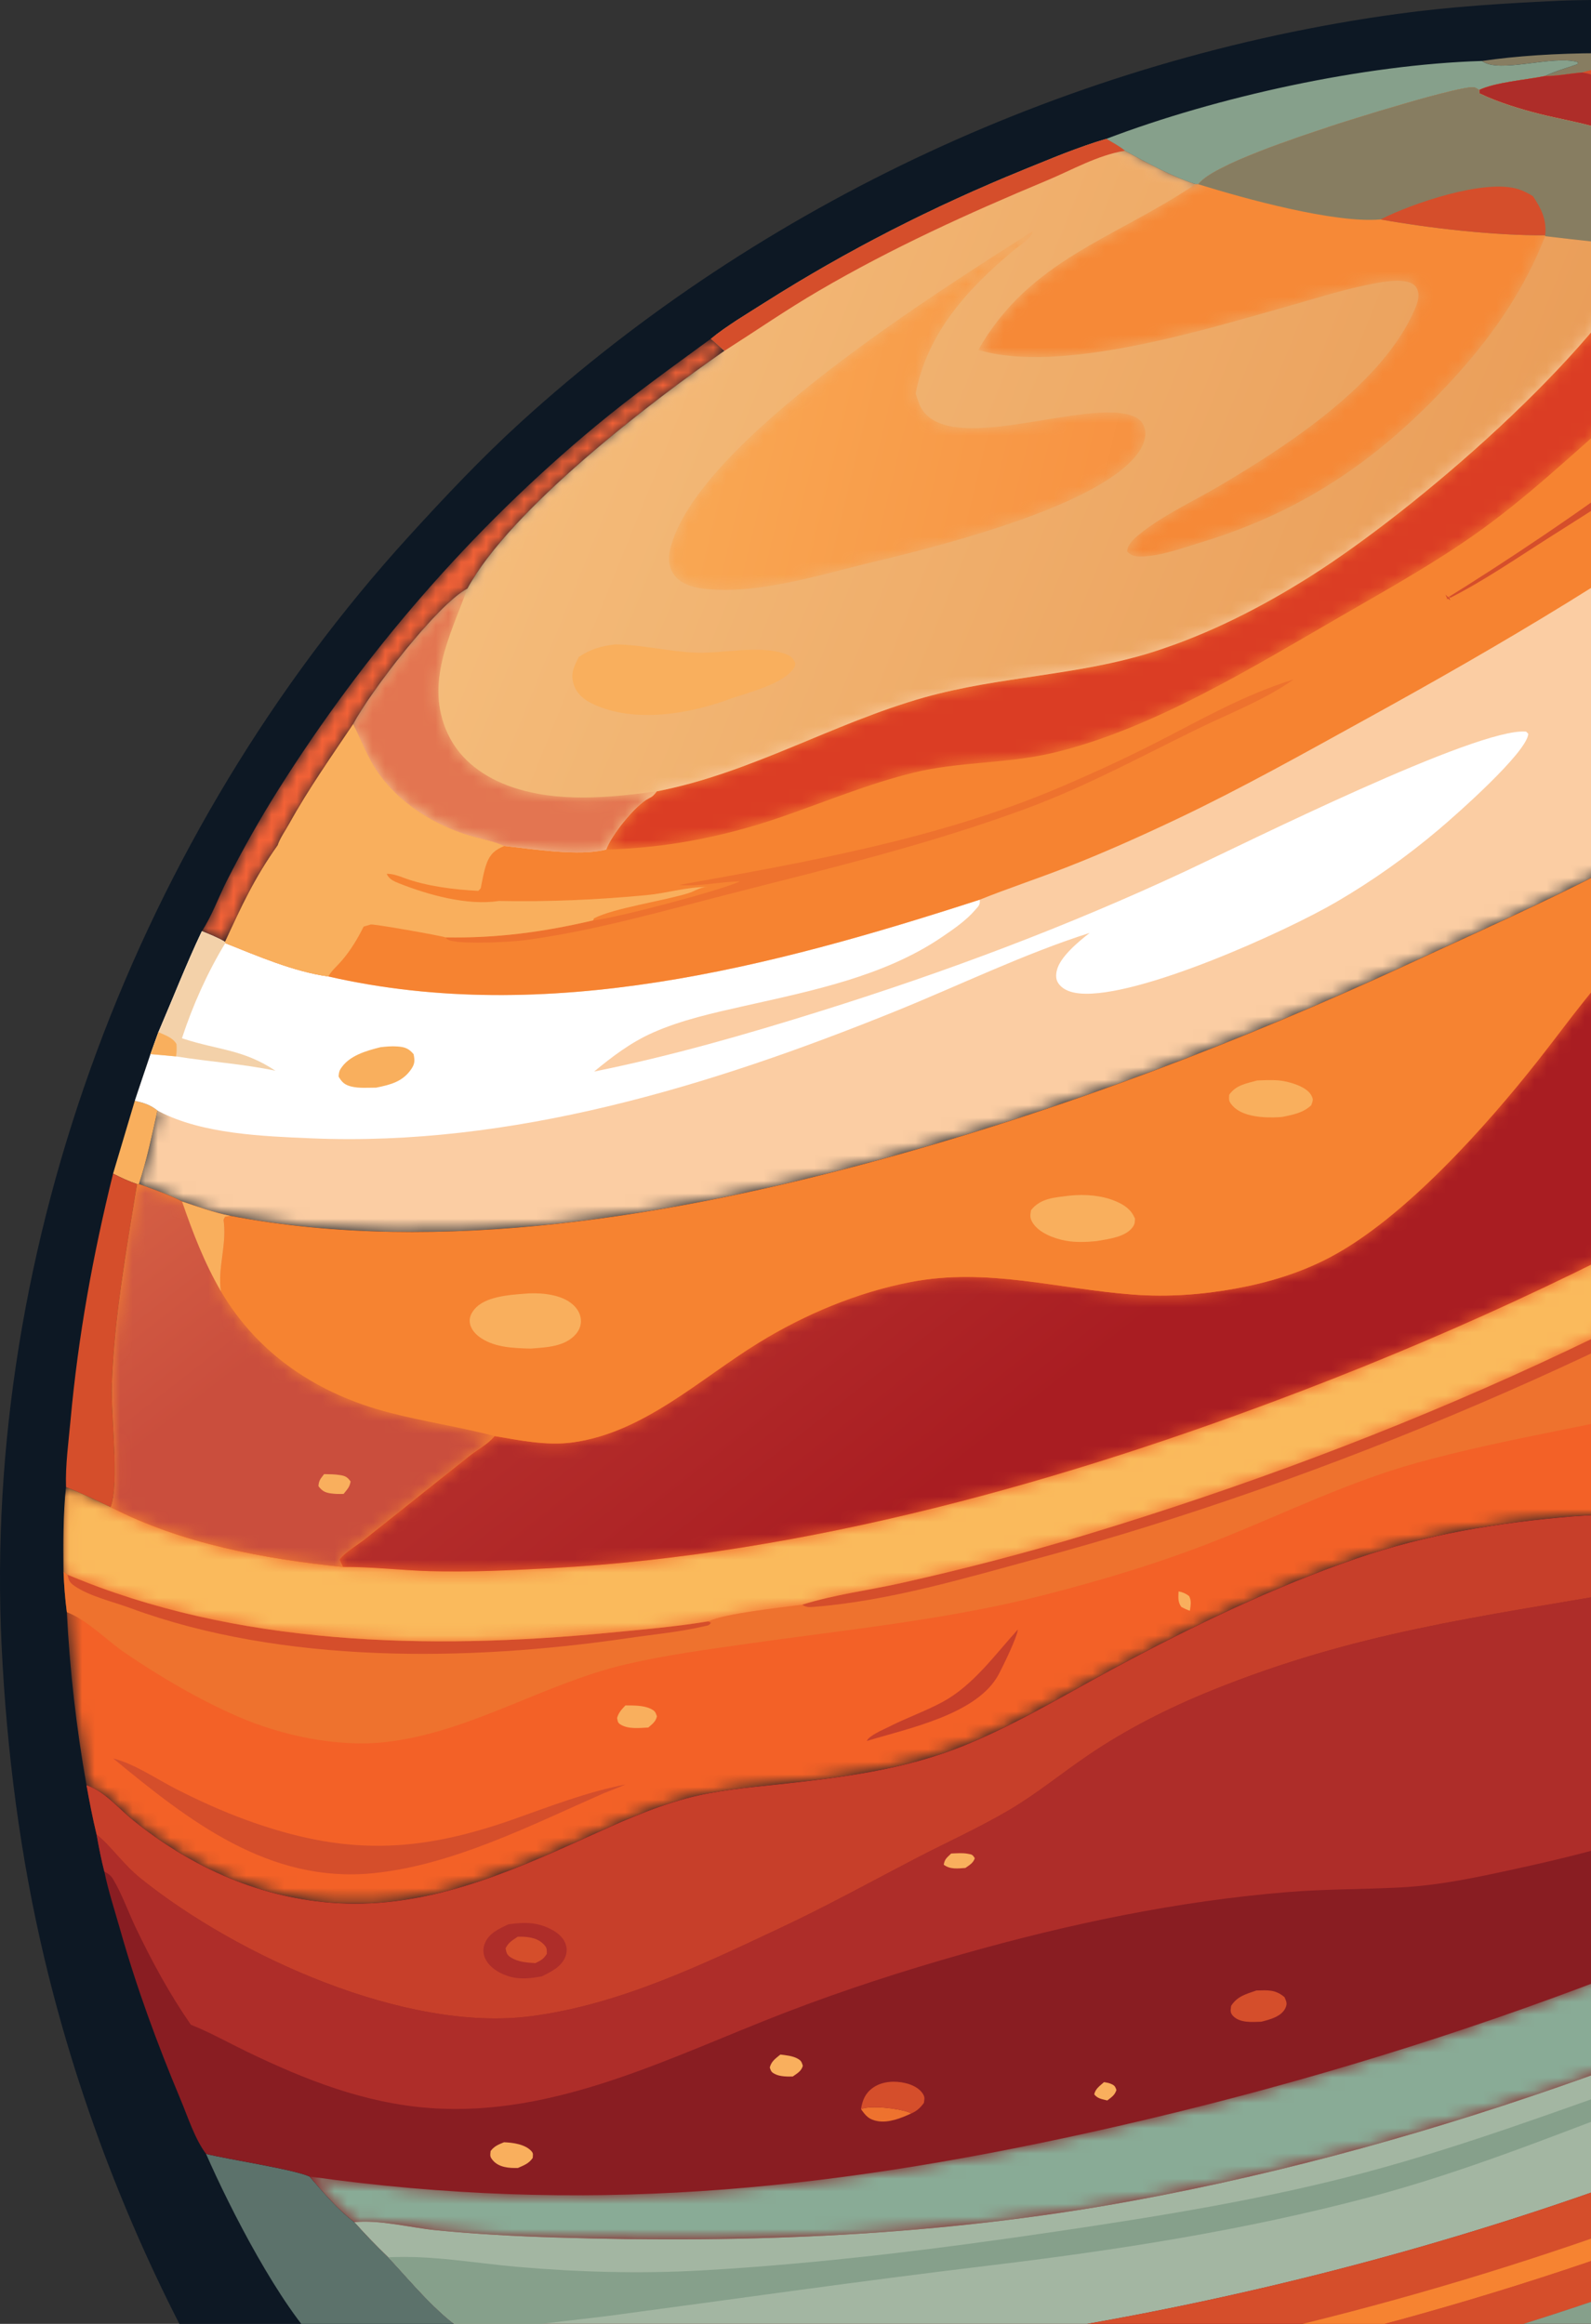 <svg width="126" height="184" viewBox="0 0 126 184" fill="none" xmlns="http://www.w3.org/2000/svg">
<rect x="0" y="0" width="126" height="184" fill="#333333" stroke="none"/>
<g clip-path="url(#clip0_2011_2657)">
<path d="M123.52 0.058C123.709 0.048 123.898 0.041 124.087 0.036C144.347 -0.501 166.989 5.018 184.889 14.558C194.697 19.787 204.401 26.939 212.454 34.601C237.524 58.454 251.315 90.166 252.147 124.706C252.284 130.342 251.858 136.112 251.163 141.703C247.835 168.535 236.036 194.046 217.349 213.656C194.174 237.975 162.52 251.499 129.047 252.306C95.499 252.907 64.671 240.496 39.916 218.05C21.881 201.697 9.122 178.649 3.517 155.065C1.591 146.957 0.536 138.69 0.13 130.373C-1.422 98.538 10.994 65.929 32.389 42.453C35.21 39.357 38.122 36.268 41.221 33.446C60.336 16.044 85.062 4.618 110.659 1.103C114.929 0.516 119.218 0.259 123.52 0.058Z" fill="#0D1824"/>
<path d="M117.361 4.829C122.653 4.036 130.508 3.988 135.78 4.791C132.354 5.365 128.637 4.736 125.305 5.74C124.325 5.819 123.332 6.028 122.352 6.025C123.176 5.628 124.061 5.383 124.924 5.086L124.963 4.922C122.987 4.324 118.73 5.866 117.361 4.829Z" fill="#877D61"/>
<path d="M10.676 87.156C11.395 87.332 11.883 87.456 12.472 87.929C12.039 89.886 11.626 91.841 11.007 93.749L10.851 93.756C10.182 93.528 9.582 93.248 8.955 92.928L10.676 87.156Z" fill="#F9AF5D"/>
<path d="M5.228 117.749C5.171 116.009 5.429 114.174 5.587 112.44C6.191 105.813 7.357 99.388 8.955 92.929C9.582 93.248 10.182 93.528 10.851 93.756C9.993 99.101 9.064 104.182 8.86 109.617C8.771 112.006 9.489 117.441 8.761 119.328C7.594 118.786 6.431 118.209 5.228 117.749Z" fill="#D54E2B"/>
<mask id="mask0_2011_2657" style="mask-type:luminance" maskUnits="userSpaceOnUse" x="15" y="26" width="43" height="49">
<path d="M56.288 26.828L57.38 27.777C51.404 31.905 40.417 40.35 37.017 46.599C34.623 47.874 29.337 54.763 27.972 57.336C26.212 59.964 24.439 62.467 22.901 65.244C22.614 65.761 22.174 66.378 21.996 66.931C20.161 69.513 19.12 71.768 17.826 74.584C17.247 74.233 16.61 73.993 15.987 73.73C16.756 72.575 17.323 71.011 17.957 69.758C19.204 67.296 20.582 64.847 22.053 62.512C28.868 51.696 37.358 41.874 47.21 33.707C50.137 31.281 53.223 29.072 56.288 26.828Z" fill="white"/>
</mask>
<g mask="url(#mask0_2011_2657)">
<path d="M56.288 26.828L57.38 27.777C51.404 31.905 40.417 40.349 37.017 46.6C34.623 47.874 29.337 54.762 27.972 57.335C26.212 59.964 24.439 62.468 22.901 65.243C22.614 65.761 22.174 66.378 21.996 66.93C20.161 69.512 19.12 71.767 17.826 74.584C17.247 74.234 16.61 73.993 15.987 73.73C16.756 72.575 17.323 71.01 17.957 69.757C19.204 67.296 20.582 64.846 22.053 62.512C28.869 51.695 37.358 41.874 47.21 33.706C50.137 31.28 53.223 29.072 56.288 26.828Z" fill="url(#paint0_linear_2011_2657)"/>
</g>
<path d="M87.613 10.995C96.359 7.664 107.995 5.108 117.362 4.828C118.731 5.867 122.988 4.325 124.964 4.921L124.925 5.087C124.062 5.384 123.177 5.628 122.353 6.024C120.893 6.318 118.417 6.519 117.155 7.121C117.023 7.056 116.903 6.96 116.76 6.925C115.835 6.694 106.574 9.597 105.182 10.068C103.056 10.788 96.128 13.018 94.891 14.585L94.679 14.582C92.747 13.954 90.866 12.91 89.086 11.937C88.642 11.568 88.108 11.291 87.613 10.995Z" fill="#86A08B"/>
<path d="M16.318 170.542C18.097 170.985 23.232 171.756 24.513 172.333C25.62 173.605 26.711 174.919 28.06 175.946C28.927 176.911 29.812 177.835 30.751 178.732C32.469 180.556 35.21 183.94 37.441 184.917C38.443 185.733 39.535 186.528 40.364 187.524C35.367 187.27 30.397 186.906 25.489 185.888C22.143 182.555 18.255 174.953 16.318 170.542Z" fill="#5C726B"/>
<path d="M241.594 137.506C241.831 136.751 242.444 135.888 242.821 135.177C243.404 134.08 243.891 132.994 244.333 131.834C244.901 133.449 243.897 137.201 243.512 138.92C241.328 148.708 238.503 158.237 234.151 167.307C220.188 196.403 195.975 219.105 165.371 229.87C141.197 238.374 116.13 238.839 91.568 231.729C85.812 230.064 79.907 228.109 74.498 225.513C74.109 225.326 73.724 225.134 73.34 224.938C75.087 225.093 83.106 226.915 84.066 226.32C84.108 226.294 84.142 226.256 84.179 226.224C86.626 226.78 88.944 227.291 91.45 227.55C112.332 230.515 134.147 229.495 154.217 222.626C182.313 213.01 205.073 196.762 222.574 172.62C226.895 166.659 230.997 160.286 234.242 153.669C235.872 150.829 237.246 147.795 238.592 144.812C239.668 142.431 240.815 140.005 241.594 137.506Z" fill="#13283D"/>
<path d="M225.845 129.041C226.885 128.907 228.044 128.338 228.999 127.932C235.466 125.188 240.323 120.595 245.366 115.875C245.318 116.927 245.249 117.977 245.32 119.029L245.294 119.22C245.309 120.648 245.478 122.333 245.157 123.724C245.107 126.422 245.021 129.212 244.333 131.833C243.892 132.993 243.404 134.08 242.823 135.176C242.445 135.888 241.832 136.751 241.595 137.506C240.815 140.005 239.669 142.431 238.592 144.812C237.246 147.795 235.874 150.829 234.243 153.669C230.997 160.286 226.897 166.659 222.574 172.62C205.075 196.762 182.313 213.01 154.217 222.626C134.147 229.495 112.333 230.515 91.45 227.55C88.945 227.291 86.626 226.78 84.179 226.224C82.532 225.662 80.823 225.23 79.157 224.718L78.887 224.453C71.412 222.433 64.523 219.082 57.627 215.649C56.356 214.835 55.001 214.141 53.823 213.192C53.21 212.917 52.606 212.41 52.046 212.03C50.277 211.209 42.709 204.929 41.438 203.348C48.169 204.839 59.333 205.402 65.933 203.227C68.962 204.442 72.029 205.806 75.191 206.633C77.665 207.457 80.176 208.156 82.703 208.799L82.997 208.84C92.093 210.5 101.381 211.181 110.618 210.669C127.888 209.711 144.978 205.808 160.78 198.698C165.47 196.586 169.985 194.135 174.452 191.594C184.4 185.934 194.236 178.784 201.902 170.215C203.519 168.749 204.871 166.999 206.236 165.304C210.189 160.399 213.612 155.256 216.968 149.933C218.38 147.322 220.023 144.636 220.961 141.815C223.086 138.083 224.333 133.722 225.604 129.643L225.845 129.041Z" fill="#1C4366"/>
<path d="M168.122 197.577C177.355 192.624 186.446 187.385 194.838 181.083C198.014 178.699 201.174 176.217 204.237 173.69C205.307 172.806 206.274 171.531 207.444 170.816C208.463 170.194 209.914 169.992 211.053 169.575C215.322 168.015 220.031 166.416 223.735 163.73C226.245 161.909 228.639 159.591 230.707 157.286C231.775 156.097 232.739 154.592 234.005 153.619L234.243 153.669C230.998 160.286 226.896 166.659 222.575 172.62C205.074 196.762 182.313 213.01 154.218 222.626C134.148 229.495 112.333 230.515 91.451 227.55L91.325 227.408C91.952 226.867 95.485 227.052 96.465 227.021C100.078 226.907 103.698 226.405 107.264 225.833C111.361 225.176 115.476 224.4 119.453 223.202C124.291 221.745 128.921 219.797 133.611 217.94C139.36 215.665 145.094 213.484 151.019 211.707C151.259 212.739 151.515 213.626 152.241 214.427C153.124 215.402 154.261 215.792 155.556 215.836C162.675 216.084 167.696 210.267 173.59 207.344C175.577 206.359 177.69 205.608 179.74 204.769C185.816 202.281 191.714 199.595 196.521 194.997C197.728 193.843 200.071 191.456 200.039 189.679C200.032 189.2 199.843 188.839 199.487 188.525C197.058 186.382 187.082 192.044 184.5 193.238C182.724 194.058 180.868 194.764 179.01 195.371C175.474 196.527 171.789 197.029 168.122 197.577Z" fill="#25577E"/>
<mask id="mask1_2011_2657" style="mask-type:luminance" maskUnits="userSpaceOnUse" x="10" y="4" width="160" height="94">
<path d="M135.78 4.79L137.778 4.879C142.879 5.473 147.907 6.1 152.897 7.355C153.637 8.969 154.281 10.523 154.71 12.254C154.913 13.081 154.939 14.038 155.222 14.823C154.854 17.97 154.222 21.078 152.733 23.91L152.715 23.998C155.663 24.631 167.646 28.191 169.313 30.283C167.445 33.556 165.187 36.54 162.864 39.501C160.851 42.068 158.813 44.637 156.579 47.018C149.546 54.518 140.111 61.668 131.191 66.744C124.975 70.281 118.369 73.168 111.884 76.174C98.281 82.478 84.091 87.888 69.623 91.842C53.438 96.264 34.887 99.438 18.232 96.267C16.933 96.013 15.672 95.546 14.416 95.132C13.351 94.565 12.136 94.179 11.007 93.749C11.626 91.841 12.039 89.887 12.472 87.93C11.883 87.457 11.395 87.332 10.676 87.157L11.919 83.465L12.546 81.724C13.694 79.058 14.744 76.355 15.987 73.73C16.61 73.993 17.247 74.233 17.826 74.584C19.12 71.768 20.161 69.513 21.996 66.931C22.174 66.378 22.613 65.761 22.9 65.244C24.438 62.467 26.211 59.964 27.971 57.336C29.337 54.763 34.623 47.874 37.017 46.599C40.417 40.35 51.403 31.905 57.38 27.777L56.288 26.828C57.594 25.773 59.132 24.866 60.55 23.967C67.075 19.829 73.925 16.342 81.082 13.434C83.218 12.565 85.396 11.641 87.613 10.994C88.108 11.292 88.641 11.568 89.086 11.937C90.866 12.91 92.746 13.955 94.678 14.583L94.891 14.585C96.128 13.018 103.056 10.787 105.181 10.067C106.574 9.597 115.834 6.694 116.759 6.925C116.902 6.961 117.023 7.055 117.155 7.12C118.416 6.518 120.892 6.318 122.352 6.024C123.332 6.028 124.325 5.82 125.305 5.74C128.637 4.735 132.354 5.365 135.78 4.79Z" fill="white"/>
</mask>
<g mask="url(#mask1_2011_2657)">
<path d="M135.78 4.79L137.778 4.878C142.879 5.472 147.907 6.099 152.897 7.355C153.637 8.97 154.281 10.523 154.709 12.255C154.913 13.081 154.939 14.037 155.223 14.822C154.854 17.969 154.222 21.078 152.734 23.91L152.715 23.997C155.663 24.631 167.646 28.191 169.312 30.282C167.444 33.556 165.188 36.541 162.864 39.502C160.852 42.068 158.813 44.636 156.579 47.017C149.546 54.518 140.111 61.668 131.192 66.743C124.975 70.28 118.369 73.168 111.884 76.174C98.281 82.478 84.091 87.887 69.623 91.841C53.438 96.264 34.887 99.438 18.232 96.267C16.933 96.013 15.672 95.545 14.416 95.132C13.351 94.564 12.136 94.179 11.007 93.749C11.626 91.841 12.039 89.887 12.472 87.93C11.883 87.457 11.395 87.331 10.676 87.156L11.919 83.465L12.546 81.724C13.694 79.058 14.744 76.354 15.987 73.73C16.61 73.993 17.247 74.233 17.826 74.584C19.12 71.768 20.161 69.513 21.996 66.93C22.174 66.379 22.613 65.76 22.901 65.243C24.438 62.468 26.211 59.964 27.971 57.335C29.337 54.763 34.623 47.874 37.017 46.6C40.417 40.351 51.403 31.906 57.38 27.776L56.288 26.827C57.594 25.773 59.132 24.867 60.55 23.966C67.075 19.829 73.925 16.343 81.082 13.433C83.218 12.566 85.396 11.641 87.613 10.994C88.108 11.292 88.641 11.568 89.086 11.937C90.866 12.909 92.746 13.954 94.678 14.583L94.891 14.586C96.128 13.018 103.056 10.787 105.181 10.068C106.574 9.597 115.835 6.693 116.759 6.924C116.902 6.961 117.023 7.055 117.155 7.12C118.416 6.517 120.892 6.318 122.352 6.024C123.332 6.028 124.325 5.82 125.305 5.74C128.638 4.736 132.354 5.364 135.78 4.79Z" fill="url(#paint1_linear_2011_2657)"/>
</g>
<path d="M47.05 84.844C53.188 83.605 59.094 81.901 65.063 80.033C74.949 76.937 84.505 73.358 93.9 68.973C98.54 66.807 117.025 57.565 120.865 57.929L121.035 58.106C120.91 59.605 115.24 64.582 113.949 65.674C111.438 67.8 108.698 69.743 105.858 71.402C101.823 73.762 90.121 79.056 85.547 78.662C84.916 78.608 84.225 78.424 83.836 77.882C83.608 77.563 83.612 77.225 83.692 76.858C83.931 75.767 85.443 74.535 86.298 73.865C81.048 75.541 75.975 78.023 70.862 80.09C56.257 85.993 40.547 90.807 24.636 90.13C20.81 89.968 16.019 89.79 12.595 88C12.553 87.978 12.513 87.953 12.472 87.929C11.883 87.456 11.395 87.331 10.676 87.156L11.919 83.464L12.546 81.723C13.694 79.058 14.744 76.355 15.987 73.73C16.61 73.993 17.247 74.233 17.826 74.584L17.841 74.675C20.393 75.689 23.265 76.937 26.001 77.313C43.322 81.274 61.094 76.575 77.591 71.237C77.627 71.659 77.512 71.72 77.233 72.045C76.506 72.896 75.486 73.59 74.565 74.215C70.003 77.311 64.246 78.46 58.949 79.651C56.498 80.203 53.962 80.754 51.66 81.783C49.942 82.55 48.494 83.655 47.05 84.844Z" fill="white"/>
<path d="M30.141 82.914C30.583 82.864 31.017 82.825 31.462 82.857C32.045 82.897 32.363 83.002 32.754 83.466C32.848 83.924 32.867 84.196 32.603 84.601C31.924 85.643 30.932 85.887 29.793 86.118C29.163 86.119 28.417 86.182 27.803 86.025C27.3 85.897 27.071 85.685 26.817 85.243C26.829 85.03 26.844 84.847 26.957 84.66C27.606 83.587 29.004 83.198 30.141 82.914Z" fill="#F9AF5D"/>
<path d="M15.987 73.73C16.61 73.992 17.247 74.233 17.826 74.584L17.841 74.675C16.429 76.993 15.255 79.624 14.409 82.206C14.459 82.223 14.508 82.239 14.557 82.256C17.312 83.151 19.255 83.082 21.808 84.777C19.223 84.236 16.553 84.066 13.943 83.645L11.919 83.464L12.546 81.723C13.694 79.057 14.745 76.354 15.987 73.73Z" fill="#F3D1A9"/>
<path d="M11.919 83.464L12.546 81.723C13.066 81.963 13.68 82.147 13.976 82.665C14 83.01 13.995 83.304 13.944 83.645L11.919 83.464Z" fill="#F9AF5D"/>
<path d="M135.78 4.791L137.778 4.879C142.879 5.473 147.907 6.1 152.897 7.356C153.637 8.969 154.281 10.523 154.709 12.255C154.913 13.081 154.938 14.038 155.222 14.823C154.853 17.971 154.221 21.078 152.733 23.911L152.715 23.998C151.516 26.272 150.106 28.245 148.3 30.08C145.567 32.855 142.42 35.18 139.304 37.5C129.51 44.791 118.938 51.016 108.255 56.898C103.325 59.613 98.355 62.405 93.271 64.82C90.366 66.199 87.386 67.536 84.39 68.701C82.138 69.577 79.832 70.337 77.59 71.237C61.094 76.575 43.322 81.275 26.001 77.315C23.265 76.938 20.393 75.691 17.841 74.675L17.826 74.585C19.12 71.767 20.161 69.513 21.996 66.931C22.174 66.378 22.613 65.762 22.9 65.244C24.438 62.468 26.211 59.964 27.972 57.336C28.508 58.367 28.918 59.465 29.501 60.469C31.079 63.19 33.93 65.102 36.886 66.064C37.873 66.384 38.997 66.553 39.939 66.983C42.201 67.221 45.864 67.824 48.015 67.267C48.396 66.138 50.344 63.719 51.372 63.22C51.69 63.067 51.801 62.941 52.015 62.658C59.486 61.208 65.941 57.272 73.196 55.223C79.128 53.548 85.388 53.501 91.305 51.622C95.715 50.221 99.903 48.086 103.805 45.617C112.083 40.38 126.318 28.161 130.788 19.511L130.862 19.49C131.528 17.819 132.656 15.75 132.035 13.919C130.858 10.449 125.01 9.811 121.933 9.024C120.322 8.612 118.686 8.119 117.181 7.4L117.154 7.121C118.416 6.518 120.892 6.319 122.352 6.024C123.332 6.029 124.325 5.82 125.305 5.74C128.637 4.736 132.354 5.366 135.78 4.791Z" fill="#F68331"/>
<path d="M102.434 53.801C100.172 55.417 97.353 56.485 94.852 57.708C90.35 59.907 85.971 62.287 81.256 64.027C73.698 66.817 65.884 68.713 58.09 70.7C52.659 72.085 47.235 73.67 41.672 74.429C40.409 74.602 36.909 74.758 35.766 74.497C35.52 74.441 35.435 74.408 35.284 74.221C39.341 74.294 43.035 73.797 46.976 72.873C48.622 72.742 57.15 70.483 58.599 69.786C57.037 69.814 55.318 70.213 53.786 70.068C63.898 68.261 74.453 66.388 83.942 62.337C86.57 61.215 89.183 60.017 91.726 58.713C95.305 56.877 98.56 55.007 102.434 53.801Z" fill="#EE722E"/>
<path d="M27.971 57.336C28.508 58.367 28.918 59.466 29.501 60.469C31.079 63.191 33.93 65.102 36.886 66.064C37.873 66.385 38.997 66.553 39.939 66.983C39.235 67.276 38.83 67.6 38.553 68.331C38.315 68.962 38.206 69.68 38.069 70.34L37.884 70.538C35.998 70.444 33.775 70.173 32.005 69.515C31.588 69.36 31.069 69.165 30.623 69.189C30.815 69.622 31.206 69.784 31.626 69.951C33.938 70.862 37.007 71.722 39.52 71.336C43.415 71.415 47.373 71.242 51.25 70.871C52.826 70.72 54.409 70.22 55.984 70.232C55.899 70.24 55.814 70.244 55.73 70.259C55.321 70.337 54.944 70.586 54.546 70.712C52.608 71.326 48.578 71.901 47.039 72.716L46.976 72.873C43.035 73.798 39.341 74.296 35.284 74.221C34.863 74.073 29.569 73.14 29.358 73.2C29.172 73.252 28.989 73.317 28.799 73.366C28.295 74.369 27.793 75.21 27.065 76.065C26.711 76.479 26.267 76.836 26.001 77.315C23.265 76.938 20.393 75.69 17.841 74.676L17.826 74.585C19.12 71.768 20.161 69.513 21.996 66.931C22.174 66.379 22.613 65.761 22.9 65.243C24.438 62.468 26.211 59.965 27.971 57.336Z" fill="#F9AF5D"/>
<path d="M135.78 4.791L137.777 4.879C142.879 5.473 147.906 6.1 152.896 7.356C153.636 8.969 154.28 10.523 154.708 12.255C154.912 13.081 154.938 14.038 155.222 14.823C154.853 17.971 154.221 21.078 152.732 23.911C151.678 23.597 150.574 23.424 149.492 23.237C148.705 23 147.968 22.675 147.217 22.345C146.073 23.82 145.406 25.465 144.094 26.847C138.833 32.392 129.303 38.373 122.745 42.526C120.167 44.157 117.573 45.953 114.855 47.334L114.734 47.159L114.852 47.542L114.69 47.403L114.546 47.449L114.611 47.384L114.469 47.077L114.695 47.291C122.741 42.298 141.142 30.043 145.358 21.879C144.161 21.788 141.683 20.917 140.71 21.182L140.515 21.06C137.476 19.989 133.996 20.166 130.861 19.489C131.528 17.819 132.655 15.75 132.034 13.919C130.857 10.449 125.009 9.811 121.932 9.024C120.321 8.612 118.686 8.119 117.181 7.4L117.154 7.121C118.415 6.518 120.891 6.319 122.352 6.024C123.332 6.029 124.325 5.82 125.304 5.74C128.637 4.736 132.353 5.366 135.78 4.791Z" fill="#D54E2B"/>
<path d="M122.352 6.025C123.332 6.028 124.325 5.82 125.305 5.74C128.075 6.174 138.275 10.666 140.878 12.285C141.577 12.719 142.276 13.239 142.754 13.917C143.278 14.663 143.357 15.734 143.163 16.602C142.939 17.604 141.82 20.504 140.875 20.956C140.747 21.018 140.648 21.032 140.515 21.06C137.476 19.989 133.997 20.165 130.861 19.49C131.528 17.818 132.655 15.75 132.034 13.92C130.857 10.45 125.009 9.811 121.933 9.024C120.321 8.611 118.686 8.118 117.181 7.401L117.154 7.121C118.416 6.518 120.892 6.318 122.352 6.025Z" fill="#AE2D29"/>
<mask id="mask2_2011_2657" style="mask-type:luminance" maskUnits="userSpaceOnUse" x="48" y="19" width="93" height="49">
<path d="M130.862 19.489C133.997 20.165 137.477 19.989 140.516 21.059L140.711 21.181C138.266 25.118 133.673 28.149 130.157 31.092C126.097 34.488 122.331 38.201 118.087 41.38C114.377 44.159 110.286 46.427 106.28 48.741C99.31 52.769 91.17 57.799 83.287 59.637C79.688 60.476 75.94 60.299 72.363 61.175C68.742 62.062 65.28 63.517 61.762 64.725C57.31 66.254 52.725 67.148 48.016 67.267C48.397 66.137 50.344 63.718 51.373 63.22C51.691 63.066 51.802 62.941 52.016 62.659C59.487 61.207 65.942 57.271 73.196 55.223C79.129 53.547 85.389 53.5 91.306 51.621C95.716 50.22 99.904 48.086 103.805 45.617C112.083 40.379 126.319 28.161 130.788 19.511L130.862 19.489Z" fill="white"/>
</mask>
<g mask="url(#mask2_2011_2657)">
<path d="M130.862 19.49C133.997 20.166 137.477 19.99 140.516 21.06L140.71 21.181C138.266 25.119 133.672 28.151 130.156 31.092C126.097 34.489 122.331 38.201 118.087 41.381C114.377 44.159 110.286 46.427 106.28 48.742C99.31 52.768 91.17 57.799 83.287 59.636C79.688 60.476 75.94 60.299 72.363 61.175C68.742 62.063 65.28 63.517 61.761 64.726C57.31 66.254 52.725 67.148 48.016 67.267C48.396 66.138 50.344 63.719 51.373 63.222C51.691 63.067 51.802 62.942 52.016 62.659C59.486 61.208 65.942 57.272 73.196 55.222C79.128 53.548 85.388 53.5 91.306 51.621C95.715 50.221 99.904 48.086 103.805 45.617C112.083 40.379 126.319 28.16 130.788 19.511L130.862 19.49Z" fill="url(#paint2_linear_2011_2657)"/>
</g>
<mask id="mask3_2011_2657" style="mask-type:luminance" maskUnits="userSpaceOnUse" x="27" y="6" width="106" height="62">
<path d="M94.891 14.585C96.128 13.018 103.056 10.787 105.181 10.067C106.574 9.597 115.835 6.694 116.759 6.925C116.902 6.961 117.023 7.055 117.155 7.12L117.182 7.4C118.687 8.118 120.322 8.611 121.933 9.024C125.01 9.81 130.858 10.448 132.035 13.92C132.656 15.749 131.529 17.818 130.862 19.489L130.788 19.511C126.319 28.161 112.083 40.379 103.805 45.617C99.904 48.086 95.715 50.22 91.306 51.621C85.388 53.5 79.128 53.547 73.196 55.223C65.942 57.271 59.486 61.207 52.016 62.659C51.801 62.941 51.691 63.066 51.373 63.22C50.344 63.718 48.396 66.137 48.015 67.267C45.864 67.825 42.201 67.222 39.939 66.982C38.997 66.553 37.873 66.384 36.886 66.063C33.93 65.102 31.079 63.19 29.501 60.469C28.918 59.465 28.508 58.367 27.972 57.336C29.337 54.763 34.623 47.874 37.017 46.599C40.417 40.35 51.404 31.905 57.38 27.777L56.288 26.828C57.594 25.774 59.132 24.866 60.55 23.967C67.075 19.83 73.926 16.342 81.082 13.434C83.219 12.565 85.397 11.641 87.613 10.995C88.108 11.292 88.642 11.568 89.086 11.937C90.866 12.91 92.746 13.955 94.678 14.583L94.891 14.585Z" fill="white"/>
</mask>
<g mask="url(#mask3_2011_2657)">
<path d="M94.891 14.585C96.128 13.018 103.056 10.786 105.181 10.067C106.574 9.595 115.835 6.694 116.759 6.924C116.903 6.96 117.023 7.055 117.155 7.12L117.182 7.4C118.687 8.117 120.322 8.611 121.933 9.023C125.01 9.811 130.858 10.448 132.035 13.92C132.656 15.749 131.529 17.818 130.862 19.489L130.788 19.51C126.319 28.16 112.083 40.378 103.805 45.617C99.904 48.086 95.715 50.221 91.306 51.621C85.388 53.5 79.128 53.547 73.196 55.223C65.942 57.272 59.486 61.206 52.015 62.659C51.801 62.941 51.691 63.067 51.373 63.221C50.344 63.717 48.396 66.137 48.015 67.266C45.864 67.823 42.201 67.221 39.939 66.982C38.997 66.553 37.873 66.384 36.886 66.063C33.93 65.101 31.079 63.189 29.501 60.468C28.918 59.464 28.508 58.366 27.972 57.335C29.337 54.762 34.623 47.873 37.017 46.6C40.417 40.35 51.404 31.905 57.38 27.776L56.288 26.828C57.595 25.774 59.132 24.866 60.55 23.967C67.075 19.829 73.926 16.342 81.082 13.433C83.219 12.565 85.397 11.64 87.613 10.994C88.108 11.292 88.641 11.568 89.086 11.937C90.866 12.909 92.746 13.954 94.678 14.582L94.891 14.585Z" fill="url(#paint3_linear_2011_2657)"/>
</g>
<path d="M56.288 26.828C57.595 25.773 59.132 24.865 60.55 23.966C67.075 19.828 73.926 16.342 81.082 13.434C83.219 12.565 85.397 11.641 87.613 10.994C88.108 11.291 88.642 11.568 89.087 11.935C86.904 12.292 84.907 13.456 82.884 14.3C76.682 16.888 70.641 19.634 64.833 23.031C62.28 24.523 59.869 26.189 57.38 27.776L56.288 26.828Z" fill="#D54E2B"/>
<path d="M48.721 51.023C50.884 51.047 52.971 51.597 55.113 51.676C57.316 51.756 60.161 51.036 62.235 51.793C62.645 51.944 62.821 52.128 62.991 52.519C62.967 52.66 62.963 52.752 62.881 52.884C62.122 54.105 59.331 54.826 57.992 55.273C54.708 56.518 50.294 57.305 46.974 55.749C46.27 55.419 45.684 54.954 45.437 54.193C45.159 53.333 45.458 52.785 45.835 52.019C46.791 51.389 47.599 51.155 48.721 51.023Z" fill="#F9AF5D"/>
<mask id="mask4_2011_2657" style="mask-type:luminance" maskUnits="userSpaceOnUse" x="27" y="46" width="26" height="22">
<path d="M37.017 46.599C35.655 50.339 33.6 54.125 35.469 58.111C36.471 60.247 38.403 61.589 40.579 62.328C44.227 63.566 48.268 63.162 52.016 62.659C51.801 62.941 51.691 63.066 51.373 63.22C50.344 63.718 48.396 66.137 48.015 67.267C45.864 67.825 42.201 67.222 39.939 66.982C38.997 66.553 37.873 66.384 36.886 66.063C33.93 65.102 31.079 63.19 29.501 60.469C28.918 59.465 28.508 58.367 27.972 57.336C29.337 54.763 34.623 47.874 37.017 46.599Z" fill="white"/>
</mask>
<g mask="url(#mask4_2011_2657)">
<path d="M37.017 46.599C35.654 50.338 33.6 54.124 35.469 58.111C36.471 60.247 38.403 61.588 40.579 62.328C44.227 63.566 48.268 63.161 52.015 62.659C51.801 62.941 51.691 63.066 51.372 63.22C50.344 63.718 48.396 66.137 48.015 67.267C45.864 67.825 42.201 67.221 39.939 66.983C38.997 66.554 37.873 66.385 36.886 66.063C33.93 65.102 31.079 63.19 29.501 60.469C28.918 59.464 28.508 58.367 27.972 57.335C29.337 54.763 34.623 47.874 37.017 46.599Z" fill="url(#paint4_linear_2011_2657)"/>
</g>
<mask id="mask5_2011_2657" style="mask-type:luminance" maskUnits="userSpaceOnUse" x="52" y="18" width="39" height="29">
<path d="M81.775 18.312C81.806 18.798 80.663 19.498 80.31 19.792C76.643 22.848 73.437 26.352 72.521 31.149C72.599 31.41 72.679 31.673 72.778 31.928C74.585 36.583 86.222 31.31 89.872 33.005C90.302 33.205 90.543 33.506 90.662 33.961C90.81 34.526 90.573 35.191 90.271 35.663C87.569 39.873 75.108 43.026 70.176 44.255C65.768 45.235 60.132 47.197 55.646 46.603C54.785 46.489 53.875 46.218 53.354 45.468C52.963 44.905 52.905 44.208 53.056 43.553C55.021 35.053 74.664 22.86 81.775 18.312Z" fill="white"/>
</mask>
<g mask="url(#mask5_2011_2657)">
<path d="M81.775 18.312C81.806 18.799 80.663 19.499 80.31 19.792C76.643 22.847 73.437 26.353 72.52 31.15C72.599 31.411 72.679 31.674 72.778 31.928C74.585 36.584 86.222 31.31 89.872 33.006C90.302 33.205 90.543 33.507 90.662 33.961C90.81 34.526 90.573 35.191 90.271 35.663C87.568 39.873 75.108 43.027 70.175 44.256C65.768 45.236 60.132 47.197 55.646 46.603C54.785 46.488 53.875 46.22 53.354 45.469C52.963 44.905 52.905 44.208 53.056 43.554C55.021 35.053 74.664 22.86 81.775 18.312Z" fill="url(#paint5_linear_2011_2657)"/>
</g>
<mask id="mask6_2011_2657" style="mask-type:luminance" maskUnits="userSpaceOnUse" x="77" y="6" width="56" height="39">
<path d="M94.891 14.585C96.128 13.018 103.056 10.787 105.181 10.068C106.574 9.597 115.834 6.694 116.759 6.925C116.902 6.961 117.023 7.055 117.155 7.12L117.181 7.4C118.686 8.118 120.322 8.611 121.933 9.024C125.01 9.81 130.858 10.448 132.035 13.92C132.656 15.749 131.528 17.818 130.862 19.489L130.788 19.511C127.998 19.374 125.147 19.025 122.37 18.7C120.79 22.774 118.339 26.384 115.42 29.624C109.621 36.062 103.505 40.391 95.149 42.934C93.669 43.384 91.909 44.043 90.36 44.066C89.888 44.075 89.594 44.001 89.264 43.666C89.3 43.007 89.988 42.496 90.473 42.119C92.279 40.714 94.501 39.692 96.477 38.53C101.852 35.367 109.311 30.527 111.931 24.744C112.19 24.174 112.499 23.495 112.227 22.876C111.815 21.942 109.921 22.253 109.112 22.395C106.649 22.827 104.217 23.624 101.811 24.301C95.405 26.103 83.943 29.651 77.478 27.708C81.55 20.527 88.308 18.897 94.678 14.583L94.891 14.585Z" fill="white"/>
</mask>
<g mask="url(#mask6_2011_2657)">
<path d="M94.891 14.585C96.128 13.018 103.056 10.787 105.181 10.067C106.574 9.596 115.834 6.694 116.759 6.925C116.902 6.961 117.023 7.056 117.155 7.12L117.182 7.4C118.686 8.117 120.322 8.611 121.933 9.024C125.01 9.811 130.858 10.448 132.035 13.92C132.656 15.749 131.528 17.818 130.862 19.489L130.788 19.51C127.998 19.373 125.147 19.024 122.37 18.699C120.79 22.775 118.339 26.384 115.42 29.624C109.621 36.062 103.505 40.391 95.149 42.934C93.669 43.384 91.908 44.043 90.36 44.066C89.888 44.074 89.595 44 89.264 43.666C89.3 43.006 89.988 42.496 90.473 42.119C92.279 40.713 94.501 39.692 96.477 38.53C101.852 35.368 109.311 30.527 111.931 24.744C112.19 24.173 112.499 23.494 112.227 22.875C111.815 21.942 109.921 22.254 109.112 22.395C106.649 22.827 104.217 23.624 101.811 24.301C95.405 26.102 83.943 29.651 77.478 27.707C81.551 20.527 88.308 18.896 94.678 14.582L94.891 14.585Z" fill="url(#paint6_linear_2011_2657)"/>
</g>
<path d="M94.891 14.586C96.128 13.019 103.056 10.787 105.181 10.068C106.574 9.596 115.834 6.694 116.759 6.925C116.902 6.961 117.023 7.056 117.155 7.121L117.181 7.401C118.686 8.118 120.321 8.612 121.933 9.024C125.01 9.81 130.858 10.449 132.035 13.92C132.656 15.749 131.528 17.818 130.862 19.489L130.788 19.511C127.997 19.373 125.147 19.025 122.37 18.7L122.375 18.631C118.38 18.656 113.281 18.081 109.336 17.375C105.691 17.702 98.517 15.712 94.891 14.586Z" fill="#877D61"/>
<path d="M109.336 17.376C111.803 16.109 117.607 14.125 120.268 14.986C120.662 15.113 121.048 15.32 121.401 15.532C122.075 16.543 122.498 17.384 122.375 18.63C118.38 18.656 113.281 18.081 109.336 17.376Z" fill="#D54E2B"/>
<mask id="mask7_2011_2657" style="mask-type:luminance" maskUnits="userSpaceOnUse" x="5" y="30" width="201" height="121">
<path d="M169.426 30.254C173.764 31.768 181.106 36.544 184.777 39.323L184.79 39.427C186.32 40.318 188.028 41.187 189.449 42.241C190.267 42.848 191.037 43.906 191.928 44.348L191.878 44.449C193.672 45.177 194.995 46.939 196.372 48.232L196.476 48.09C196.613 48.395 196.739 48.569 196.977 48.804L196.987 48.902C197.548 49.433 198.179 49.949 198.531 50.648C201.96 54.358 205.761 59.148 205.522 64.512C205.164 72.541 197.68 79.203 192.119 84.232C186.071 89.702 178.692 92.775 171.281 95.899C167.465 97.508 163.69 99.068 160.239 101.397C155.984 104.268 152.347 108.265 148.705 111.849C146.441 114.076 144.104 116.794 141.169 118.12C136.093 120.414 129.925 119.618 124.487 120.074C118.617 120.566 112.956 121.494 107.377 123.416C100.838 125.669 94.477 128.744 88.383 132.009C84.389 134.148 80.527 136.52 76.313 138.228C71.592 140.141 66.658 140.741 61.641 141.286C59.198 141.55 56.755 141.75 54.373 142.392C51.553 143.151 48.938 144.357 46.289 145.557C40.085 148.367 33.766 151.084 26.787 150.696C20.719 150.359 15.189 147.89 10.503 144.09C9.415 143.208 8.195 141.759 6.851 141.357C6.046 136.794 5.524 132.276 5.294 127.648C5.153 126.579 5.075 125.525 5.03 124.447C5.016 122.22 4.989 119.967 5.228 117.75C6.432 118.209 7.594 118.786 8.762 119.329C9.49 117.441 8.771 112.007 8.861 109.618C9.064 104.182 9.994 99.102 10.851 93.756L11.007 93.75C12.136 94.179 13.351 94.565 14.416 95.132C15.672 95.546 16.933 96.013 18.232 96.267C34.887 99.438 53.438 96.265 69.623 91.842C84.091 87.888 98.281 82.478 111.884 76.174C118.369 73.168 124.975 70.281 131.192 66.744C140.111 61.668 149.546 54.518 156.579 47.019C158.813 44.637 160.852 42.068 162.864 39.501C165.187 36.54 167.445 33.556 169.313 30.283L169.426 30.254Z" fill="white"/>
</mask>
<g mask="url(#mask7_2011_2657)">
<path d="M169.426 30.255C173.764 31.768 181.106 36.545 184.776 39.323L184.789 39.428C186.319 40.317 188.028 41.188 189.447 42.241C190.266 42.849 191.037 43.906 191.927 44.349L191.878 44.45C193.671 45.178 194.994 46.939 196.371 48.233L196.476 48.09C196.612 48.395 196.738 48.569 196.977 48.805L196.987 48.902C197.547 49.433 198.178 49.95 198.531 50.65C201.96 54.358 205.761 59.148 205.521 64.512C205.163 72.542 197.68 79.203 192.119 84.233C186.07 89.703 178.691 92.775 171.281 95.899C167.465 97.508 163.69 99.068 160.238 101.398C155.983 104.268 152.347 108.266 148.705 111.85C146.441 114.076 144.104 116.794 141.169 118.12C136.093 120.415 129.925 119.619 124.486 120.074C118.616 120.566 112.956 121.494 107.377 123.416C100.838 125.669 94.476 128.744 88.383 132.009C84.389 134.149 80.526 136.52 76.313 138.228C71.591 140.142 66.658 140.741 61.641 141.286C59.198 141.55 56.755 141.751 54.373 142.392C51.553 143.151 48.938 144.357 46.289 145.557C40.085 148.368 33.766 151.084 26.787 150.696C20.719 150.359 15.189 147.89 10.503 144.091C9.415 143.208 8.195 141.76 6.851 141.358C6.046 136.794 5.524 132.277 5.294 127.649C5.153 126.579 5.075 125.525 5.03 124.448C5.016 122.22 4.989 119.967 5.228 117.75C6.432 118.21 7.594 118.787 8.762 119.329C9.49 117.441 8.771 112.007 8.861 109.619C9.064 104.183 9.994 99.102 10.851 93.756L11.007 93.749C12.136 94.18 13.351 94.565 14.416 95.132C15.672 95.546 16.933 96.014 18.232 96.267C34.887 99.439 53.438 96.264 69.623 91.842C84.091 87.888 98.281 82.478 111.884 76.174C118.369 73.169 124.975 70.281 131.191 66.744C140.111 61.669 149.546 54.519 156.58 47.019C158.813 44.638 160.851 42.069 162.864 39.501C165.187 36.541 167.445 33.557 169.313 30.283L169.426 30.255Z" fill="url(#paint7_linear_2011_2657)"/>
</g>
<path d="M93.336 126.005C93.691 126.073 93.876 126.16 94.169 126.371C94.379 126.765 94.29 127.112 94.235 127.534C93.985 127.46 93.787 127.357 93.556 127.237C93.264 126.842 93.323 126.471 93.336 126.005Z" fill="#F9AF5D"/>
<path d="M49.53 135.033C50.136 135.036 50.927 135.018 51.489 135.281C51.864 135.457 51.896 135.53 52.026 135.891C51.936 136.318 51.654 136.51 51.341 136.783C50.63 136.816 49.735 136.936 49.113 136.525C48.898 136.382 48.928 136.266 48.871 136.033C48.992 135.591 49.228 135.358 49.53 135.033Z" fill="#F9AF5D"/>
<path d="M80.604 129.028C80.581 129.576 79.448 131.898 79.103 132.552C77.415 135.756 71.877 136.857 68.655 137.845C68.777 137.442 70.006 136.923 70.388 136.729C71.773 136.024 73.262 135.502 74.624 134.771C77.054 133.469 78.778 131.038 80.604 129.028Z" fill="#C73F2A"/>
<path d="M8.965 139.229C10.702 139.681 12.348 140.835 13.947 141.652C15.72 142.557 17.598 143.408 19.465 144.09C27.238 146.924 33.012 146.769 40.783 144.006C43.678 142.976 46.505 141.886 49.53 141.292C48.977 141.539 48.407 141.751 47.844 141.973C42.107 144.489 35.865 147.69 29.547 148.318C21.296 149.138 14.969 144.184 8.965 139.229Z" fill="#D54E2B"/>
<path d="M196.987 48.901C197.547 49.433 198.179 49.948 198.531 50.648C196.897 54.456 195.229 58.165 192.904 61.613C187.271 69.96 175.364 79.677 167.077 85.452C163.382 88.026 159.378 90.08 155.892 92.967C148.039 99.468 144.722 106.281 134.416 110.399C130.799 111.844 126.894 112.572 123.09 113.339C119.455 114.073 115.776 114.838 112.201 115.829C106.841 117.317 101.822 119.778 96.674 121.838C92.13 123.656 87.396 125.089 82.657 126.299C74.901 128.276 66.894 129.048 58.987 130.179C55.82 130.633 52.661 131.054 49.543 131.785C43.036 133.31 37.225 137.171 30.55 137.934C26.744 138.368 22.303 137.426 18.826 135.908C15.723 134.554 12.687 132.77 9.891 130.865C8.402 129.849 6.972 128.305 5.293 127.648C5.153 126.578 5.075 125.525 5.029 124.447L5.346 124.68C18.675 130.31 33.934 130.653 48.15 129.288C50.794 129.034 53.464 128.807 56.085 128.377C57.553 127.721 61.723 127.312 63.523 127.058C66.073 126.256 68.777 125.923 71.384 125.34C76.303 124.241 81.245 122.96 86.068 121.498C110.677 114.037 133.963 103.623 155.321 89.243C161.887 84.823 168.308 80.098 174.257 74.868C175.279 73.924 176.273 72.918 177.35 72.037C177.814 71.986 178.276 71.924 178.739 71.858C179.245 71.174 180.019 70.548 180.628 69.939C182.019 68.551 183.418 67.162 184.73 65.701C189.44 60.455 193.373 54.94 196.987 48.901Z" fill="#EE722E"/>
<path d="M5.347 124.681C18.675 130.31 33.934 130.653 48.15 129.288C50.794 129.035 53.464 128.807 56.085 128.378L56.309 128.49C56.113 128.74 56.065 128.695 55.756 128.768C53.804 129.228 51.669 129.42 49.677 129.713C37.082 131.558 22.363 131.772 10.293 127.316C8.937 126.816 7.081 126.39 5.896 125.568C5.501 125.294 5.445 125.14 5.347 124.681Z" fill="#D54E2B"/>
<path d="M178.738 71.859C177.844 72.747 176.605 74.219 175.506 74.777C171.966 78.909 167.056 82.081 162.67 85.254C158.497 88.274 154.31 91.426 149.95 94.172C130.335 106.528 104.799 117.284 82.408 123.333C76.535 124.92 70.526 126.749 64.438 127.231C64.057 127.262 63.858 127.264 63.523 127.059C66.074 126.257 68.778 125.924 71.384 125.342C76.303 124.241 81.245 122.96 86.068 121.499C110.677 114.038 133.963 103.623 155.321 89.243C161.886 84.823 168.308 80.099 174.257 74.87C175.279 73.924 176.273 72.918 177.349 72.038C177.814 71.987 178.276 71.926 178.738 71.859Z" fill="#D54E2B"/>
<mask id="mask8_2011_2657" style="mask-type:luminance" maskUnits="userSpaceOnUse" x="5" y="44" width="192" height="86">
<path d="M191.878 44.449C193.672 45.177 194.995 46.939 196.372 48.232L196.476 48.09C196.613 48.395 196.739 48.569 196.977 48.804L196.987 48.902C193.372 54.941 189.44 60.456 184.73 65.701C183.418 67.163 182.019 68.551 180.629 69.939C180.019 70.549 179.246 71.174 178.739 71.859C178.276 71.925 177.814 71.986 177.35 72.037C176.273 72.918 175.279 73.924 174.258 74.869C168.308 80.099 161.887 84.823 155.322 89.243C133.963 103.622 110.678 114.037 86.068 121.498C81.246 122.96 76.303 124.241 71.384 125.341C68.778 125.924 66.074 126.257 63.524 127.058C61.723 127.312 57.553 127.721 56.086 128.378C53.464 128.807 50.795 129.034 48.151 129.288C33.934 130.653 18.675 130.31 5.347 124.681L5.03 124.447C5.016 122.22 4.989 119.967 5.228 117.75C6.432 118.209 7.594 118.786 8.762 119.329C14.378 122.22 20.924 123.433 27.162 124.069C29.423 124.048 31.759 124.336 34.031 124.399C37.242 124.488 40.502 124.335 43.709 124.161C63.892 123.067 84.39 117.287 103.181 110.093C128.726 100.311 154.179 86.335 174.176 67.498C181.217 60.866 187.902 53.36 191.878 44.449Z" fill="white"/>
</mask>
<g mask="url(#mask8_2011_2657)">
<path d="M191.878 44.449C193.672 45.178 194.994 46.938 196.371 48.233L196.476 48.09C196.612 48.395 196.739 48.569 196.977 48.804L196.987 48.902C193.372 54.941 189.44 60.456 184.73 65.701C183.418 67.162 182.019 68.551 180.629 69.939C180.019 70.548 179.246 71.174 178.739 71.859C178.276 71.926 177.814 71.987 177.35 72.037C176.272 72.918 175.279 73.924 174.257 74.869C168.308 80.098 161.887 84.823 155.321 89.243C133.962 103.622 110.678 114.038 86.068 121.499C81.246 122.96 76.303 124.242 71.384 125.341C68.778 125.924 66.074 126.257 63.523 127.058C61.723 127.312 57.553 127.721 56.086 128.378C53.464 128.808 50.795 129.035 48.15 129.289C33.934 130.654 18.675 130.31 5.347 124.681L5.03 124.447C5.016 122.219 4.989 119.967 5.228 117.749C6.432 118.21 7.594 118.786 8.762 119.329C14.378 122.22 20.924 123.433 27.162 124.068C29.423 124.048 31.759 124.336 34.031 124.4C37.242 124.488 40.502 124.335 43.709 124.162C63.892 123.067 84.39 117.288 103.18 110.093C128.726 100.312 154.179 86.335 174.176 67.499C181.217 60.866 187.902 53.36 191.878 44.449Z" fill="url(#paint8_linear_2011_2657)"/>
</g>
<mask id="mask9_2011_2657" style="mask-type:luminance" maskUnits="userSpaceOnUse" x="26" y="39" width="166" height="86">
<path d="M184.79 39.427C186.32 40.318 188.028 41.187 189.448 42.241C190.267 42.848 191.037 43.906 191.928 44.348L191.878 44.449C187.902 53.36 181.217 60.867 174.176 67.498C154.179 86.335 128.726 100.311 103.18 110.093C84.389 117.287 63.892 123.067 43.708 124.161C40.502 124.335 37.242 124.488 34.031 124.399C31.759 124.336 29.423 124.049 27.162 124.069L26.878 123.482C27.362 122.848 28.276 122.36 28.912 121.846L37.18 115.267C37.853 114.732 38.614 114.374 39.172 113.706C41.175 114.045 43.282 114.481 45.317 114.211C50.946 113.464 55.422 109.177 60.089 106.312C63.762 104.056 67.894 102.324 72.131 101.508C78.193 100.341 83.773 102.058 89.762 102.505C92.491 102.708 95.224 102.51 97.91 102.015C100.504 101.536 102.997 100.779 105.338 99.545C111.225 96.44 117.714 89.154 121.823 83.942C124.276 80.831 126.547 77.536 129.466 74.829C131.467 72.971 133.895 71.445 136.265 70.092C144.668 65.293 154.644 64.96 163.522 61.444C170.316 58.752 177.057 52.662 181.098 46.58C182.594 44.328 183.727 41.904 184.79 39.427Z" fill="white"/>
</mask>
<g mask="url(#mask9_2011_2657)">
<path d="M184.79 39.427C186.319 40.318 188.027 41.187 189.448 42.241C190.267 42.848 191.037 43.906 191.928 44.348L191.878 44.45C187.902 53.36 181.217 60.866 174.176 67.499C154.179 86.334 128.726 100.311 103.18 110.093C84.389 117.287 63.892 123.067 43.708 124.161C40.502 124.335 37.242 124.488 34.031 124.399C31.759 124.336 29.423 124.049 27.162 124.069L26.878 123.482C27.362 122.848 28.276 122.36 28.912 121.846L37.18 115.268C37.853 114.732 38.614 114.374 39.172 113.706C41.175 114.045 43.282 114.481 45.317 114.211C50.946 113.464 55.422 109.177 60.088 106.312C63.762 104.056 67.894 102.324 72.131 101.508C78.193 100.341 83.773 102.059 89.762 102.505C92.491 102.708 95.224 102.509 97.91 102.016C100.504 101.536 102.997 100.779 105.338 99.544C111.225 96.441 117.714 89.154 121.823 83.942C124.276 80.83 126.547 77.536 129.466 74.829C131.467 72.971 133.895 71.445 136.264 70.093C144.668 65.294 154.644 64.961 163.522 61.444C170.316 58.752 177.056 52.662 181.098 46.58C182.594 44.328 183.726 41.904 184.79 39.427Z" fill="url(#paint9_linear_2011_2657)"/>
</g>
<path d="M169.426 30.255C173.764 31.768 181.106 36.545 184.776 39.323L184.79 39.428C183.727 41.904 182.595 44.328 181.099 46.58C177.057 52.663 170.317 58.752 163.521 61.444C154.644 64.962 144.668 65.294 136.265 70.093C133.895 71.445 131.467 72.971 129.466 74.828C126.547 77.537 124.276 80.831 121.823 83.943C117.714 89.154 111.225 96.44 105.338 99.545C102.997 100.779 100.504 101.537 97.91 102.015C95.224 102.51 92.491 102.708 89.762 102.505C83.773 102.059 78.193 100.341 72.132 101.508C67.894 102.324 63.762 104.056 60.089 106.312C55.422 109.177 50.947 113.463 45.317 114.211C43.282 114.481 41.176 114.046 39.172 113.706C38.614 114.375 37.854 114.733 37.18 115.267L28.912 121.846C28.276 122.36 27.362 122.848 26.878 123.482L27.162 124.069C20.924 123.433 14.379 122.221 8.762 119.329C9.49 117.441 8.771 112.007 8.861 109.619C9.064 104.183 9.994 99.102 10.851 93.756L11.007 93.749C12.136 94.18 13.351 94.565 14.416 95.132C15.672 95.546 16.933 96.014 18.232 96.267C34.887 99.439 53.438 96.264 69.623 91.842C84.091 87.888 98.281 82.478 111.884 76.174C118.369 73.169 124.975 70.281 131.191 66.744C140.111 61.669 149.546 54.519 156.58 47.019C158.813 44.638 160.851 42.069 162.864 39.501C165.187 36.541 167.445 33.557 169.313 30.283L169.426 30.255Z" fill="#F68331"/>
<path d="M99.563 85.55C100.115 85.528 100.674 85.498 101.225 85.542C101.972 85.6 103.41 85.987 103.822 86.681C104.039 87.049 103.973 87.134 103.848 87.508C103.207 88.109 102.456 88.249 101.617 88.425C101.513 88.439 101.41 88.452 101.306 88.458C100.183 88.524 98.409 88.458 97.608 87.545C97.31 87.205 97.325 87.113 97.345 86.689C97.874 85.905 98.71 85.791 99.563 85.55Z" fill="#F9AF5D"/>
<path d="M84.728 94.667C85.918 94.543 87.245 94.64 88.352 95.109C89.055 95.405 89.599 95.778 89.886 96.499C89.863 96.784 89.891 96.888 89.724 97.132C89.153 97.967 87.767 98.1 86.845 98.268C86.05 98.348 85.195 98.384 84.406 98.239C83.503 98.073 82.264 97.625 81.765 96.788C81.552 96.432 81.582 96.213 81.653 95.821C82.416 94.842 83.582 94.815 84.728 94.667Z" fill="#F9AF5D"/>
<path d="M41.497 102.438C42.584 102.327 44.085 102.441 45.017 103.031C45.485 103.328 45.869 103.75 45.98 104.306C46.071 104.758 45.941 105.224 45.653 105.578C44.799 106.635 43.268 106.684 42.024 106.778C40.716 106.746 39.261 106.7 38.127 105.969C37.681 105.682 37.264 105.242 37.204 104.691C37.162 104.303 37.317 103.99 37.552 103.693C38.366 102.666 40.288 102.53 41.497 102.438Z" fill="#F9AF5D"/>
<mask id="mask10_2011_2657" style="mask-type:luminance" maskUnits="userSpaceOnUse" x="8" y="93" width="32" height="32">
<path d="M10.851 93.756L11.007 93.75C12.136 94.179 13.351 94.565 14.417 95.132C15.672 95.546 16.933 96.013 18.232 96.267L17.821 96.341C17.67 96.661 17.698 96.491 17.734 96.827C17.933 98.662 17.225 100.514 17.501 102.252C20.458 107.281 25.209 110.385 30.796 111.841C33.566 112.562 36.405 112.979 39.172 113.706C38.614 114.374 37.854 114.732 37.18 115.267L28.912 121.846C28.276 122.36 27.362 122.848 26.878 123.482L27.162 124.069C20.924 123.433 14.379 122.22 8.762 119.329C9.49 117.441 8.771 112.007 8.861 109.618C9.064 104.182 9.994 99.102 10.851 93.756Z" fill="white"/>
</mask>
<g mask="url(#mask10_2011_2657)">
<path d="M10.851 93.757L11.007 93.75C12.136 94.18 13.351 94.565 14.417 95.132C15.672 95.546 16.933 96.014 18.232 96.268L17.821 96.342C17.67 96.662 17.698 96.492 17.735 96.827C17.932 98.662 17.225 100.514 17.501 102.252C20.458 107.282 25.209 110.386 30.796 111.841C33.565 112.563 36.405 112.98 39.172 113.706C38.614 114.375 37.854 114.733 37.18 115.268L28.912 121.846C28.276 122.36 27.362 122.848 26.878 123.483L27.162 124.069C20.924 123.434 14.379 122.221 8.762 119.329C9.49 117.441 8.771 112.007 8.861 109.618C9.064 104.183 9.994 99.103 10.851 93.757Z" fill="url(#paint10_linear_2011_2657)"/>
</g>
<path d="M25.666 116.719C26.087 116.725 26.536 116.729 26.951 116.797C27.366 116.865 27.526 116.968 27.765 117.301C27.69 117.758 27.496 117.924 27.213 118.284C26.877 118.299 26.54 118.293 26.206 118.246C25.736 118.181 25.499 118.045 25.218 117.67C25.253 117.197 25.389 117.092 25.666 116.719Z" fill="#F9AF5D"/>
<path d="M14.416 95.132C15.671 95.546 16.933 96.013 18.231 96.266L17.821 96.341C17.669 96.661 17.698 96.491 17.734 96.827C17.932 98.662 17.224 100.514 17.501 102.251C16.179 99.984 15.269 97.604 14.416 95.132Z" fill="#F9AF5D"/>
<path d="M197.483 27.477C199.174 28.646 200.778 29.925 202.392 31.197L203.048 31.814C204.95 33.412 207.036 34.994 208.738 36.798C211.151 38.954 213.615 41.068 215.582 43.662C216.699 44.462 217.635 45.644 218.549 46.668C224.82 53.686 230.529 62.437 234.665 70.894C233.093 74.004 231.492 77.087 229.766 80.113L229.531 80.546C230.452 83.112 230.533 87.407 230.508 90.176C230.52 90.704 230.647 91.503 230.53 92.007C230.523 95.454 230.334 98.992 230.595 102.426L230.49 102.721C230.493 104.359 230.328 105.988 230.16 107.616L230.092 107.781L229.892 110.922L229.715 111.568C229.586 112.995 229.463 114.422 229.293 115.844L228.979 116.339C228.765 119.407 227.618 122.367 227.022 125.37L226.647 126.218C226.405 127.17 226.143 128.106 225.847 129.041L225.606 129.643C224.334 133.722 223.087 138.083 220.962 141.815C220.025 144.636 218.381 147.322 216.968 149.933C213.614 155.256 210.189 160.399 206.237 165.304C204.872 166.999 203.519 168.749 201.902 170.215C194.238 178.784 184.4 185.934 174.452 191.594C169.985 194.135 165.47 196.586 160.78 198.698C144.978 205.808 127.889 209.711 110.619 210.669C101.382 211.181 92.094 210.499 82.997 208.84L82.704 208.799C80.177 208.156 77.665 207.457 75.191 206.633C72.03 205.806 68.962 204.442 65.934 203.227C64.359 202.152 62.523 201.399 60.824 200.536C57.802 198.999 54.775 197.373 51.949 195.494L51.313 195.378C50.246 194.342 48.774 193.625 47.575 192.729L47.478 192.752C46.867 192.115 45.952 191.593 45.226 191.082L44.753 190.948C43.525 189.922 42.168 189.018 41.06 187.857L40.365 187.524C39.536 186.528 38.443 185.733 37.442 184.916C35.211 183.94 32.47 180.556 30.751 178.731C29.813 177.834 28.928 176.911 28.061 175.945C26.712 174.919 25.62 173.605 24.513 172.333C23.233 171.756 18.098 170.985 16.319 170.542C15.433 169.366 14.886 167.636 14.319 166.283C12.438 161.786 10.834 157.44 9.508 152.757C9.078 151.235 8.58 149.736 8.264 148.184C8.013 147.213 7.826 146.24 7.649 145.252C7.337 143.96 7.088 142.666 6.852 141.357C8.196 141.759 9.415 143.208 10.503 144.09C15.189 147.89 20.72 150.359 26.788 150.696C33.766 151.083 40.085 148.367 46.29 145.557C48.938 144.356 51.554 143.151 54.373 142.392C56.755 141.75 59.198 141.55 61.641 141.285C66.658 140.741 71.592 140.141 76.314 138.228C80.527 136.52 84.389 134.148 88.383 132.008C94.477 128.744 100.839 125.669 107.377 123.416C112.956 121.493 118.617 120.565 124.487 120.074C129.926 119.618 136.093 120.414 141.17 118.12C144.104 116.794 146.441 114.075 148.706 111.849C152.348 108.265 155.984 104.267 160.239 101.397C163.691 99.067 167.466 97.508 171.281 95.898C178.692 92.775 186.072 89.702 192.12 84.231C197.681 79.203 205.165 72.541 205.522 64.511C205.762 59.147 201.96 54.359 198.532 50.649C198.179 49.949 197.549 49.434 196.987 48.901L196.977 48.803C196.74 48.568 196.613 48.394 196.476 48.089L196.373 48.231C194.995 46.939 193.672 45.178 191.878 44.448L191.928 44.347C193.473 41.104 195.054 37.68 195.975 34.198C196.564 31.979 196.884 29.699 197.483 27.477Z" fill="#891D22"/>
<path d="M87.434 164.86C87.569 164.884 87.772 164.914 87.896 164.962C88.242 165.094 88.31 165.163 88.415 165.487C88.283 165.897 88.019 166.06 87.693 166.31C87.298 166.212 86.923 166.174 86.662 165.831C86.735 165.392 87.12 165.143 87.434 164.86Z" fill="#F9AF5D"/>
<path d="M68.186 166.994C68.964 166.675 71.075 166.941 71.903 167.219C71.994 167.249 72.078 167.298 72.166 167.337C71.401 167.7 70.401 168.092 69.539 167.953C68.833 167.839 68.58 167.554 68.186 166.994Z" fill="#EE722E"/>
<path d="M61.802 162.676C62.23 162.727 62.79 162.785 63.168 163C63.464 163.168 63.48 163.262 63.581 163.565C63.462 163.999 63.129 164.169 62.782 164.415C62.351 164.426 61.779 164.424 61.384 164.224C61.082 164.071 61.069 164.005 60.962 163.707C61.081 163.208 61.427 162.987 61.802 162.676Z" fill="#F9AF5D"/>
<path d="M39.915 169.62C40.619 169.647 41.601 169.777 42.094 170.334C42.257 170.518 42.196 170.633 42.189 170.862C41.879 171.31 41.508 171.44 41.02 171.654C40.347 171.675 39.527 171.625 39.045 171.068C38.786 170.768 38.816 170.681 38.854 170.315C39.156 169.918 39.471 169.804 39.915 169.62Z" fill="#F9AF5D"/>
<path d="M99.501 157.604C100.398 157.582 101.006 157.512 101.73 158.135C101.871 158.476 101.969 158.633 101.796 159.001C101.475 159.68 100.54 159.911 99.889 160.076C99.193 160.099 98.228 160.189 97.679 159.646C97.394 159.365 97.46 159.171 97.5 158.817C98.003 158.046 98.678 157.892 99.501 157.604Z" fill="#D54E2B"/>
<path d="M68.186 166.994C68.309 166.27 68.526 165.726 69.149 165.293C69.878 164.786 70.86 164.737 71.702 164.936C72.252 165.065 72.853 165.346 73.131 165.86C73.262 166.104 73.198 166.24 73.17 166.502C72.91 166.867 72.593 167.169 72.166 167.337C72.078 167.298 71.994 167.249 71.903 167.219C71.075 166.941 68.964 166.675 68.186 166.994Z" fill="#D54E2B"/>
<mask id="mask11_2011_2657" style="mask-type:luminance" maskUnits="userSpaceOnUse" x="24" y="80" width="207" height="98">
<path d="M229.53 80.547C230.451 83.112 230.531 87.408 230.507 90.176C230.518 90.705 230.646 91.504 230.529 92.008L230.361 91.947C229.132 93.726 228.351 95.836 227.144 97.671C222.754 104.343 217.527 110.489 211.79 116.036C206.408 121.242 200.291 125.481 194.153 129.733C190.354 132.365 186.559 135.034 182.623 137.459C175.244 142.005 167.606 145.977 159.839 149.812C137.529 160.829 114.155 169.775 89.612 174.271C74.504 177.039 59.255 177.642 43.927 177.159C40.788 177.061 37.649 176.89 34.524 176.584C32.511 176.386 30.054 175.735 28.06 175.945C26.711 174.919 25.62 173.605 24.513 172.333C46.106 175.356 64.97 173.548 86.172 168.877C111.375 163.324 135.051 154.736 157.866 142.721C166.011 138.43 174.056 133.781 181.628 128.536C188.492 123.781 195.016 118.543 201.259 113.002C212.044 103.43 221.757 92.716 229.53 80.547Z" fill="white"/>
</mask>
<g mask="url(#mask11_2011_2657)">
<path d="M229.531 80.547C230.451 83.112 230.532 87.408 230.508 90.175C230.519 90.704 230.647 91.503 230.529 92.007L230.362 91.946C229.133 93.726 228.351 95.836 227.144 97.671C222.755 104.342 217.528 110.489 211.79 116.036C206.409 121.242 200.292 125.481 194.154 129.733C190.354 132.365 186.56 135.034 182.623 137.458C175.244 142.005 167.606 145.977 159.839 149.812C137.529 160.829 114.155 169.775 89.612 174.271C74.505 177.039 59.255 177.642 43.927 177.159C40.788 177.06 37.649 176.89 34.524 176.583C32.511 176.386 30.054 175.735 28.06 175.945C26.711 174.919 25.62 173.605 24.513 172.333C46.106 175.356 64.97 173.548 86.173 168.876C111.376 163.324 135.051 154.736 157.866 142.72C166.011 138.43 174.056 133.781 181.629 128.535C188.492 123.78 195.017 118.543 201.259 113.002C212.044 103.43 221.757 92.716 229.531 80.547Z" fill="url(#paint11_linear_2011_2657)"/>
</g>
<path d="M28.061 175.946C30.055 175.735 32.512 176.386 34.525 176.584C37.65 176.891 40.789 177.061 43.927 177.159C59.255 177.642 74.505 177.039 89.613 174.271C114.156 169.775 137.53 160.83 159.839 149.812C167.607 145.977 175.245 142.005 182.624 137.459C186.559 135.034 190.355 132.365 194.154 129.733C200.292 125.481 206.408 121.242 211.79 116.036C217.527 110.489 222.754 104.343 227.144 97.671C228.351 95.836 229.133 93.727 230.361 91.947L230.529 92.008C230.522 95.454 230.333 98.992 230.594 102.427L230.49 102.721C223.821 110.429 217.004 117.859 209.405 124.676C201.398 131.861 192.534 138.09 183.617 144.086C174.928 149.928 166.107 155.502 156.811 160.337C126.787 175.955 92.774 184.935 59.064 187.35C53.059 187.781 47.051 187.501 41.06 187.857L40.365 187.524C39.536 186.528 38.443 185.733 37.442 184.917C35.211 183.94 32.47 180.557 30.751 178.732C29.813 177.835 28.928 176.911 28.061 175.946Z" fill="#A3B6A2"/>
<path d="M195.628 131.546C190.75 135.727 185.767 139.69 180.317 143.112C175.513 146.129 170.44 148.695 165.415 151.32C160.961 153.646 156.528 156.024 151.908 158.011C144.972 160.994 137.847 163.539 130.78 166.191C123.309 168.995 116.084 171.955 108.345 173.998C98.413 176.62 88.322 178.186 78.131 179.407C68.15 180.603 58.189 182.033 48.224 183.365C46.341 183.617 38.537 184.405 37.441 184.916C35.211 183.94 32.469 180.556 30.751 178.731C34.189 178.551 37.563 179.188 40.975 179.486C45.792 179.908 50.742 180.043 55.57 179.769C64.978 179.237 74.411 178.052 83.73 176.674C91.849 175.473 100.123 174.14 108.054 172.029C115.911 169.937 123.568 167.067 131.229 164.37C134.372 163.263 137.583 162.359 140.703 161.189C149.094 158.043 157.15 154.201 165.046 149.978C175.549 144.363 185.264 137.397 195.628 131.546Z" fill="#86A08B"/>
<path d="M41.06 187.857C47.05 187.501 53.058 187.781 59.063 187.35C92.773 184.935 126.786 175.954 156.81 160.337C166.106 155.502 174.927 149.928 183.617 144.086C192.532 138.09 201.399 131.861 209.405 124.676C217.003 117.859 223.82 110.428 230.489 102.721C230.491 104.36 230.327 105.988 230.159 107.617L230.091 107.782L229.892 110.922L229.714 111.569C229.585 112.995 229.462 114.422 229.292 115.844L228.978 116.339C223.505 122.256 219.026 127.656 212.905 133.038C202.994 141.754 191.889 149.531 180.639 156.425C150.886 174.661 120.123 186.569 85.66 192.341C77.737 193.668 69.656 194.918 61.62 195.235C58.423 195.361 55.123 195.207 51.948 195.494L51.312 195.378C50.245 194.343 48.774 193.625 47.574 192.729L47.478 192.752C46.866 192.116 45.951 191.593 45.225 191.082L44.752 190.948C43.524 189.922 42.167 189.018 41.06 187.857Z" fill="#D54E2B"/>
<path d="M45.226 191.082C47.525 190.904 49.931 191.185 52.252 191.106C59.025 190.877 65.797 190.448 72.524 189.622C111.738 184.809 149.182 171.301 182.237 149.619C188.654 145.408 195.003 140.997 200.963 136.156C207.463 130.876 213.927 125.457 219.698 119.373C221.749 117.212 223.766 114.982 225.695 112.711C227.042 111.126 228.318 109.156 229.967 107.875C230.008 107.843 230.05 107.813 230.091 107.782L229.892 110.923L229.713 111.569C223.931 117.169 218.834 123.392 212.755 128.721C206.358 134.332 199.595 139.501 192.689 144.468C157.965 169.448 120.399 184.217 78.143 190.534C71.067 191.592 63.94 192.261 56.791 192.582C54.004 192.707 50.214 192.392 47.574 192.729L47.478 192.752C46.867 192.116 45.952 191.593 45.226 191.082Z" fill="#F68331"/>
<path d="M47.574 192.729C50.214 192.393 54.004 192.708 56.791 192.582C63.94 192.262 71.066 191.592 78.143 190.534C120.399 184.217 157.965 169.448 192.688 144.468C199.594 139.501 206.357 134.332 212.755 128.721C218.832 123.392 223.931 117.17 229.713 111.569C229.585 112.996 229.462 114.423 229.292 115.845L228.977 116.339C223.504 122.257 219.025 127.656 212.905 133.039C202.993 141.755 191.889 149.531 180.639 156.426C150.886 174.661 120.123 186.569 85.66 192.341C77.737 193.668 69.656 194.918 61.62 195.236C58.424 195.362 55.124 195.207 51.948 195.494L51.312 195.378C50.245 194.343 48.774 193.626 47.574 192.729Z" fill="#D54E2B"/>
<path d="M7.648 145.253C8.83 146.202 9.72 147.592 11.166 148.753C18.764 154.853 32.099 160.935 42.049 159.639C49.014 158.733 55.51 155.602 61.791 152.655C65.462 150.932 68.952 149.004 72.544 147.134C75.009 145.852 77.565 144.709 79.956 143.294C82.111 142.019 84.082 140.404 86.151 138.993C89.185 136.926 92.538 135.231 95.936 133.857C107.363 129.234 117.012 128.049 128.958 125.971C136.398 124.677 143.806 123.157 151.113 121.239C155.574 120.07 159.955 118.522 164.238 116.815C167.083 115.682 171.509 112.986 174.297 112.69C172.824 114.327 170.917 115.707 169.173 117.045C166.453 119.129 163.656 121.167 161.081 123.432C159.877 124.491 158.758 125.676 157.759 126.931C157.044 127.833 156.394 128.905 155.536 129.674C153.577 131.428 151.17 132.814 149.057 134.389C146.403 136.367 144.017 138.636 141.188 140.379C134.667 144.399 127.324 146.389 119.907 148.003C116.872 148.663 113.983 149.286 110.869 149.446C107.91 149.597 104.934 149.57 101.982 149.811C93.214 150.527 84.707 152.32 76.255 154.71C71.522 156.048 66.843 157.564 62.252 159.328C53.211 162.802 44.067 167.635 34.079 166.914C28.889 166.539 24.179 164.68 19.547 162.444C18.077 161.734 16.628 160.915 15.113 160.313C13.428 157.882 12.007 155.26 10.734 152.593C10.141 151.354 9.649 149.931 8.939 148.765C8.765 148.479 8.551 148.339 8.263 148.184C8.013 147.213 7.826 146.24 7.648 145.253Z" fill="#AE2D29"/>
<path d="M75.33 146.758C75.754 146.743 76.212 146.699 76.631 146.777C76.972 146.841 77.008 146.824 77.199 147.127C77.081 147.514 76.767 147.678 76.455 147.902C75.851 147.945 75.237 148.03 74.74 147.643C74.819 147.174 74.999 147.087 75.33 146.758Z" fill="#F9AF5D"/>
<path d="M197.482 27.478C199.174 28.648 200.777 29.925 202.391 31.198L203.048 31.815C204.95 33.412 207.036 34.994 208.738 36.799C208.745 36.848 208.752 36.897 208.76 36.946C209.305 40.235 210.965 43.354 211.487 46.787C213.628 60.86 208.784 74.296 200.773 85.709C199.518 87.496 198.122 89.166 196.676 90.799C195.916 91.66 194.995 92.531 194.348 93.474C193.777 93.543 192.815 93.552 192.425 94.029C192.057 94.477 192.167 95.033 192.284 95.543L192.167 95.659C190.834 96.993 189.701 98.515 188.382 99.867C185.255 103.074 181.904 106.113 178.581 109.114C177.33 110.244 175.774 111.894 174.298 112.69C171.509 112.986 167.083 115.682 164.239 116.815C159.954 118.522 155.575 120.069 151.112 121.24C143.807 123.157 136.398 124.677 128.958 125.971C117.013 128.049 107.364 129.233 95.936 133.857C92.539 135.232 89.185 136.926 86.151 138.994C84.082 140.403 82.112 142.019 79.957 143.294C77.565 144.709 75.009 145.853 72.545 147.135C68.953 149.004 65.462 150.932 61.791 152.655C55.511 155.602 49.014 158.733 42.049 159.64C32.099 160.935 18.764 154.853 11.167 148.753C9.721 147.592 8.83 146.203 7.649 145.253C7.337 143.96 7.088 142.666 6.852 141.357C8.196 141.759 9.415 143.208 10.503 144.09C15.19 147.89 20.72 150.359 26.788 150.696C33.766 151.084 40.085 148.368 46.289 145.557C48.938 144.357 51.554 143.151 54.373 142.392C56.755 141.75 59.198 141.55 61.641 141.286C66.658 140.741 71.592 140.141 76.314 138.228C80.527 136.52 84.389 134.148 88.383 132.009C94.477 128.744 100.838 125.669 107.377 123.416C112.956 121.494 118.617 120.566 124.487 120.074C129.925 119.618 136.093 120.414 141.169 118.12C144.105 116.794 146.441 114.076 148.705 111.85C152.347 108.265 155.983 104.268 160.239 101.398C163.691 99.068 167.465 97.508 171.281 95.899C178.691 92.775 186.071 89.701 192.119 84.232C197.681 79.203 205.164 72.541 205.521 64.512C205.761 59.148 201.96 54.359 198.532 50.65C198.179 49.949 197.548 49.433 196.987 48.902L196.977 48.804C196.738 48.569 196.613 48.396 196.476 48.089L196.371 48.233C194.995 46.939 193.672 45.177 191.879 44.449L191.928 44.348C193.473 41.104 195.054 37.68 195.976 34.199C196.563 31.979 196.883 29.699 197.482 27.478Z" fill="#C73F2A"/>
<path d="M40.26 152.366C41.084 152.247 41.976 152.181 42.785 152.416C43.493 152.622 44.403 153.057 44.73 153.771C44.905 154.154 44.932 154.509 44.785 154.904C44.474 155.735 43.638 156.121 42.898 156.491C42.086 156.63 41.282 156.742 40.469 156.532C39.694 156.331 38.856 155.878 38.465 155.148C38.245 154.736 38.231 154.321 38.395 153.883C38.696 153.079 39.542 152.701 40.26 152.366Z" fill="#AE2D29"/>
<path d="M41.007 153.343C41.707 153.331 42.503 153.39 43.034 153.923C43.327 154.218 43.304 154.316 43.305 154.705C43.044 155.118 42.82 155.238 42.397 155.437C41.745 155.394 41.077 155.361 40.5 155.014C40.152 154.805 40.11 154.647 40.038 154.266C40.288 153.772 40.556 153.654 41.007 153.343Z" fill="#D54E2B"/>
<path d="M228.978 116.339C228.763 119.407 227.615 122.367 227.02 125.371L226.646 126.219C226.403 127.17 226.142 128.106 225.845 129.041L225.604 129.644C224.332 133.722 223.086 138.083 220.959 141.816C220.024 144.637 218.379 147.323 216.967 149.934C213.612 155.257 210.188 160.399 206.236 165.305C204.871 166.999 203.518 168.749 201.901 170.216C194.236 178.785 184.4 185.934 174.452 191.594C169.983 194.135 165.47 196.587 160.779 198.698C144.978 205.808 127.888 209.711 110.618 210.669C101.381 211.181 92.093 210.5 82.996 208.84L82.703 208.799C80.176 208.156 77.665 207.457 75.191 206.633C72.029 205.807 68.961 204.442 65.933 203.227C64.358 202.152 62.522 201.399 60.823 200.536C57.801 198.999 54.774 197.373 51.948 195.494C55.123 195.207 58.423 195.362 61.62 195.235C69.656 194.918 77.737 193.668 85.66 192.341C120.123 186.569 150.887 174.661 180.638 156.426C191.889 149.531 202.992 141.755 212.904 133.038C219.025 127.656 223.503 122.257 228.978 116.339Z" fill="#86A08B"/>
<path d="M220.96 141.815C220.024 144.636 218.379 147.322 216.967 149.933C213.612 155.257 210.188 160.399 206.236 165.304C204.871 166.999 203.518 168.749 201.902 170.216C200.663 169.527 195.019 170.963 193.499 171.399C191.226 172.051 188.942 172.718 186.695 173.458C187.887 172.337 189.388 171.467 190.72 170.518C193.872 168.275 196.687 165.636 198.775 162.36C195.233 162.76 191.407 163.594 188.054 164.761C184.468 166.008 181.068 167.795 177.682 169.492C170.733 172.973 163.852 176.487 157.926 181.593C152.8 186.008 148.309 191.784 141.85 194.306C137.862 195.863 133.511 196.756 129.334 197.659L116.142 200.515C107.669 202.419 99.33 204.823 90.904 206.909C88.733 207.447 84.767 207.536 82.996 208.84L82.703 208.799C80.176 208.156 77.665 207.457 75.19 206.633C77.229 205.42 80.448 204.695 82.725 203.921C89.16 201.735 95.657 199.943 102.334 198.646C111.938 196.783 121.742 195.736 130.861 191.963C137.111 189.376 142.645 185.511 148.188 181.696C155.326 176.785 162.548 171.499 170.066 167.21C175.452 164.136 181 161.322 186.783 159.066C190.721 157.53 194.806 156.358 198.639 154.553C206.42 150.893 213.464 145.975 220.96 141.815Z" fill="#3E999E"/>
<path d="M82.997 208.84C84.767 207.536 88.734 207.447 90.905 206.909C99.331 204.823 107.669 202.419 116.142 200.515L129.334 197.659C133.511 196.756 137.862 195.863 141.849 194.306C148.309 191.784 152.8 186.008 157.926 181.593C163.853 176.487 170.734 172.973 177.683 169.492C181.069 167.795 184.469 166.008 188.054 164.761C191.407 163.594 195.233 162.76 198.774 162.36C196.687 165.636 193.872 168.275 190.721 170.518C189.388 171.467 187.887 172.337 186.696 173.458C188.942 172.718 191.226 172.051 193.499 171.399C195.019 170.964 200.663 169.527 201.902 170.216C194.236 178.785 184.401 185.934 174.452 191.594C169.984 194.135 165.471 196.587 160.78 198.698C144.978 205.808 127.888 209.711 110.619 210.669C101.382 211.181 92.093 210.5 82.997 208.84Z" fill="#5AA49D"/>
</g>
<defs>
<linearGradient id="paint0_linear_2011_2657" x1="71.44" y1="-85.4" x2="52.418" y2="-96.213" gradientUnits="userSpaceOnUse">
<stop stop-color="#F36237"/>
<stop offset="1" stop-color="#F89B4A"/>
</linearGradient>
<linearGradient id="paint1_linear_2011_2657" x1="208.701" y1="-207.39" x2="122.634" y2="-1.471" gradientUnits="userSpaceOnUse">
<stop stop-color="#ACB398"/>
<stop offset="1" stop-color="#FBCDA3"/>
</linearGradient>
<linearGradient id="paint2_linear_2011_2657" x1="188.083" y1="-91.584" x2="142.152" y2="-135.142" gradientUnits="userSpaceOnUse">
<stop stop-color="#DB3D24"/>
<stop offset="1" stop-color="#E37751"/>
</linearGradient>
<linearGradient id="paint3_linear_2011_2657" x1="216.516" y1="-117.628" x2="85.835" y2="-170.514" gradientUnits="userSpaceOnUse">
<stop stop-color="#E6924C"/>
<stop offset="1" stop-color="#F9CA8A"/>
</linearGradient>
<linearGradient id="paint4_linear_2011_2657" x1="72.965" y1="-33.943" x2="48.873" y2="-58.298" gradientUnits="userSpaceOnUse">
<stop stop-color="#E37551"/>
<stop offset="1" stop-color="#EBA171"/>
</linearGradient>
<linearGradient id="paint5_linear_2011_2657" x1="158.175" y1="-126.497" x2="99.805" y2="-140.66" gradientUnits="userSpaceOnUse">
<stop stop-color="#F68133"/>
<stop offset="1" stop-color="#F9A652"/>
</linearGradient>
<linearGradient id="paint6_linear_2011_2657" x1="226.194" y1="-170.578" x2="144.13" y2="-162.797" gradientUnits="userSpaceOnUse">
<stop stop-color="#F26F26"/>
<stop offset="1" stop-color="#F68937"/>
</linearGradient>
<linearGradient id="paint7_linear_2011_2657" x1="197.317" y1="-113.841" x2="150.148" y2="105.001" gradientUnits="userSpaceOnUse">
<stop stop-color="#D2462C"/>
<stop offset="1" stop-color="#F36127"/>
</linearGradient>
<linearGradient id="paint8_linear_2011_2657" x1="156.221" y1="-67.948" x2="160.424" y2="56.642" gradientUnits="userSpaceOnUse">
<stop stop-color="#E0913C"/>
<stop offset="1" stop-color="#FABA5C"/>
</linearGradient>
<linearGradient id="paint9_linear_2011_2657" x1="202.653" y1="16.713" x2="155.477" y2="-43.302" gradientUnits="userSpaceOnUse">
<stop stop-color="#A91D22"/>
<stop offset="1" stop-color="#CA4F3D"/>
</linearGradient>
<linearGradient id="paint10_linear_2011_2657" x1="34.024" y1="96.886" x2="9.715" y2="65.736" gradientUnits="userSpaceOnUse">
<stop stop-color="#CA4E3D"/>
<stop offset="1" stop-color="#E3774E"/>
</linearGradient>
<linearGradient id="paint11_linear_2011_2657" x1="216.247" y1="21.038" x2="241.473" y2="90.735" gradientUnits="userSpaceOnUse">
<stop stop-color="#939682"/>
<stop offset="1" stop-color="#89AB96"/>
</linearGradient>
<clipPath id="clip0_2011_2657">
<rect width="252.174" height="252.326" fill="white"/>
</clipPath>
</defs>
</svg>

